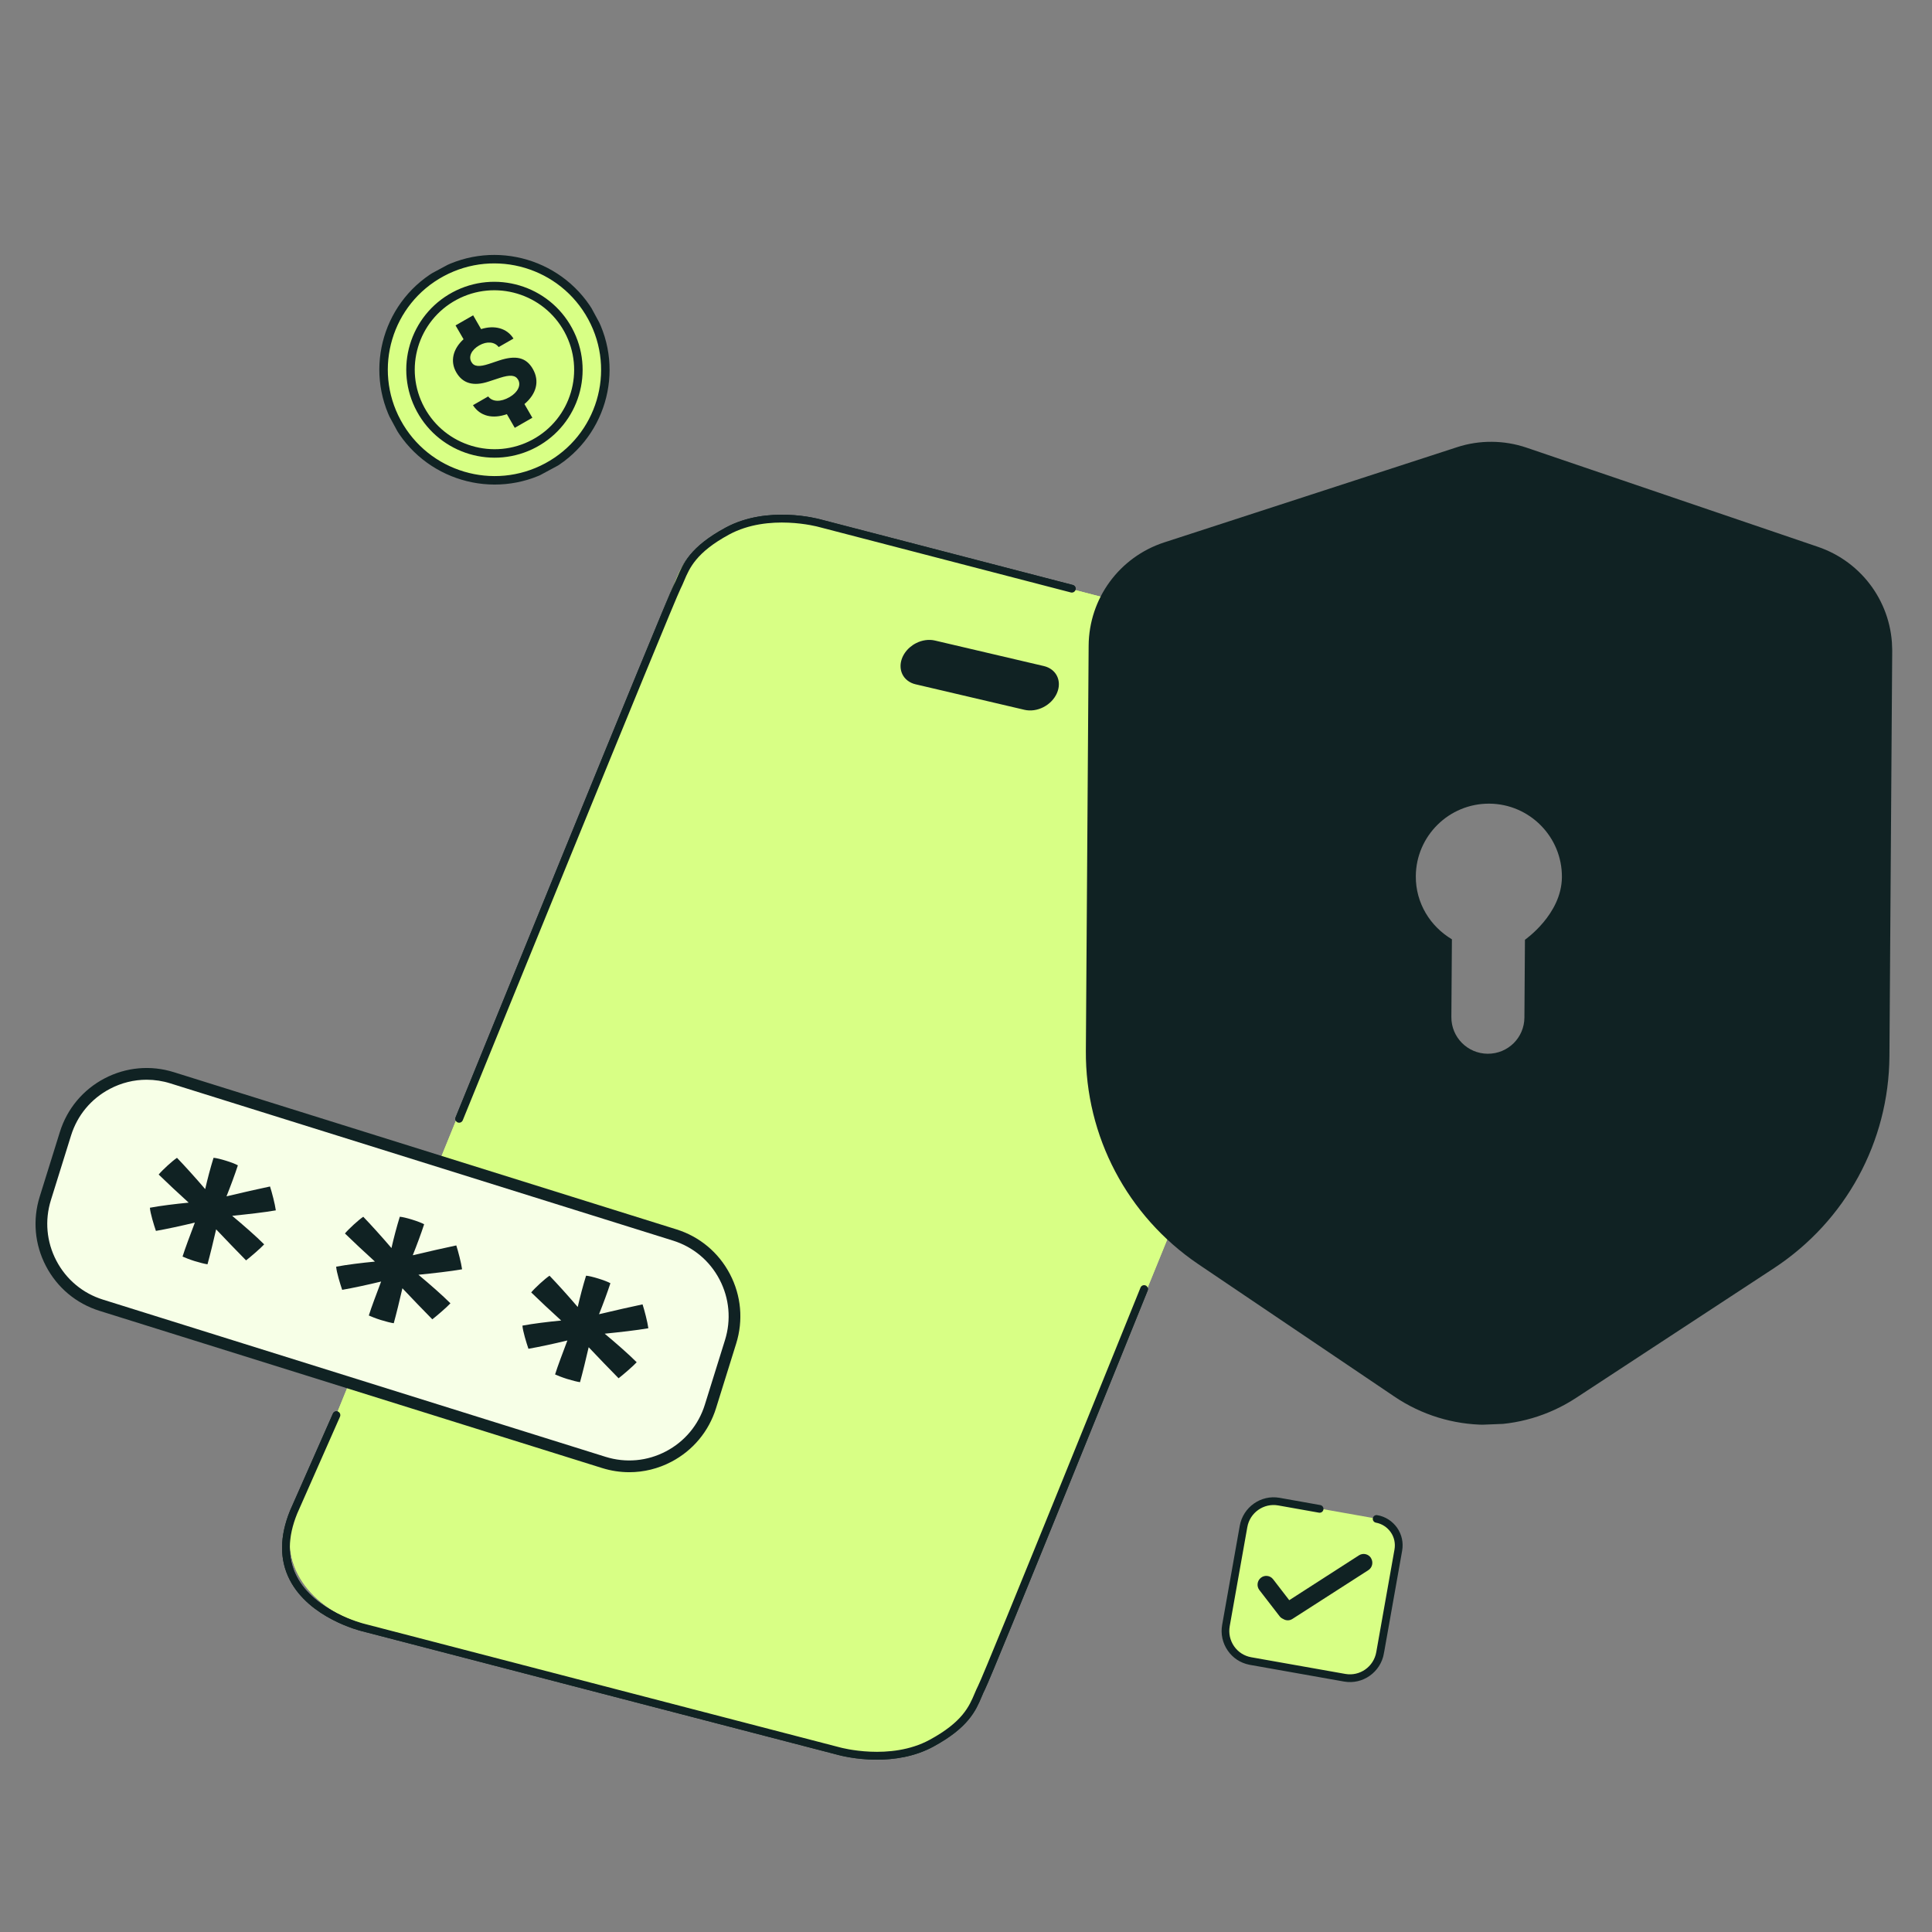 <svg width="171" height="171" viewBox="0 0 171 171" fill="none" xmlns="http://www.w3.org/2000/svg">
<rect x="0" y="0" width="171" height="171" fill="#808080" stroke="none"/>
<g clip-path="url(#clip0_145_2039)">
<path fill-rule="evenodd" clip-rule="evenodd" d="M114.347 57.208C115.575 57.529 116.714 58.032 117.701 58.69C118.687 59.347 119.5 60.145 120.095 61.039C120.69 61.932 121.054 62.904 121.167 63.898C121.28 64.892 121.14 65.89 120.753 66.833L86.908 150.02C86.527 150.964 85.907 151.837 85.084 152.588C84.262 153.338 83.252 153.953 82.113 154.396C80.975 154.84 79.729 155.103 78.448 155.171C77.167 155.239 75.875 155.111 74.647 154.793L32.507 143.841C30.029 143.193 27.962 141.814 26.762 140.009C25.561 138.205 25.324 136.121 26.105 134.217L59.945 51.03C60.327 50.086 60.947 49.214 61.77 48.463C62.593 47.713 63.602 47.098 64.741 46.655C65.879 46.212 67.125 45.949 68.406 45.881C69.687 45.813 70.978 45.942 72.207 46.26L114.347 57.208Z" fill="#D8FF85"/>
<path d="M40.64 99.371C40.708 99.371 40.774 99.351 40.831 99.313C40.887 99.275 40.931 99.221 40.957 99.158C41.143 98.7 59.597 53.345 60.234 52.108C60.35 51.883 60.449 51.651 60.552 51.405C61.026 50.284 61.616 48.889 64.54 47.307C68.018 45.425 72.411 46.624 72.455 46.636L94.786 52.438C94.873 52.459 94.965 52.446 95.042 52.399C95.12 52.353 95.175 52.279 95.198 52.192C95.221 52.105 95.208 52.012 95.163 51.934C95.118 51.857 95.044 51.8 94.958 51.776L72.637 45.976C72.402 45.911 67.921 44.699 64.214 46.705C61.079 48.402 60.438 49.919 59.922 51.138C59.824 51.372 59.73 51.592 59.626 51.795C58.975 53.059 41.084 97.029 40.323 98.9C40.302 98.952 40.294 99.008 40.299 99.064C40.305 99.12 40.325 99.173 40.356 99.22C40.387 99.266 40.429 99.304 40.479 99.331C40.528 99.357 40.584 99.371 40.64 99.371Z" fill="#102223"/>
<path d="M93.542 61.361C93.713 60.978 93.762 60.576 93.683 60.206C93.605 59.836 93.401 59.514 93.1 59.281C92.9 59.127 92.662 59.016 92.399 58.954L82.747 56.693C82.483 56.631 82.2 56.62 81.913 56.66C81.626 56.7 81.341 56.791 81.075 56.927C80.674 57.133 80.331 57.433 80.087 57.79C79.844 58.147 79.711 58.545 79.707 58.934C79.704 59.193 79.756 59.441 79.863 59.665C79.97 59.888 80.128 60.083 80.329 60.237C80.529 60.391 80.767 60.502 81.03 60.564L90.679 62.825C91.211 62.95 91.812 62.865 92.349 62.591C92.886 62.317 93.316 61.874 93.543 61.362L93.542 61.361V61.361ZM77.609 155.747C79.129 155.747 80.943 155.494 82.601 154.596C85.734 152.9 86.375 151.382 86.89 150.163C86.989 149.93 87.082 149.709 87.186 149.506C87.838 148.242 101.02 115.607 101.581 114.218C101.597 114.177 101.606 114.132 101.605 114.087C101.605 114.042 101.596 113.998 101.578 113.957C101.561 113.915 101.535 113.878 101.503 113.846C101.471 113.815 101.433 113.79 101.392 113.773C101.35 113.756 101.305 113.748 101.26 113.748C101.216 113.748 101.171 113.758 101.13 113.775C101.088 113.793 101.051 113.818 101.019 113.85C100.988 113.882 100.963 113.92 100.946 113.962C100.809 114.302 87.215 147.956 86.578 149.193C86.462 149.419 86.364 149.651 86.26 149.897C85.786 151.017 85.197 152.412 82.275 153.994C78.799 155.876 74.404 154.677 74.36 154.665L32.236 143.719L32.229 143.718C32.186 143.707 27.854 142.637 26.25 139.513C25.435 137.926 25.453 136.06 26.304 133.966L30.091 125.393C30.11 125.352 30.12 125.308 30.122 125.262C30.123 125.217 30.116 125.172 30.1 125.129C30.084 125.087 30.059 125.048 30.028 125.015C29.997 124.982 29.96 124.956 29.918 124.938C29.877 124.919 29.832 124.909 29.787 124.909C29.741 124.908 29.696 124.916 29.654 124.932C29.612 124.949 29.574 124.974 29.541 125.006C29.509 125.037 29.483 125.075 29.465 125.117L25.676 133.694C25.675 133.697 25.674 133.7 25.672 133.703C24.741 135.994 24.731 138.055 25.643 139.829C27.384 143.215 31.832 144.326 32.067 144.383L74.178 155.325C74.308 155.361 75.734 155.747 77.609 155.747V155.747Z" fill="#102223"/>
</g>
<g clip-path="url(#clip1_145_2039)">
<path fill-rule="evenodd" clip-rule="evenodd" d="M114.347 57.209C115.575 57.529 116.714 58.033 117.701 58.69C118.687 59.347 119.5 60.146 120.095 61.039C120.69 61.933 121.054 62.905 121.167 63.899C121.28 64.893 121.14 65.89 120.753 66.833L86.908 150.02C86.527 150.964 85.907 151.837 85.084 152.588C84.262 153.339 83.252 153.954 82.113 154.397C80.975 154.84 79.729 155.104 78.448 155.172C77.167 155.24 75.875 155.111 74.647 154.794L32.507 143.841C30.029 143.193 27.962 141.815 26.762 140.01C25.561 138.205 25.324 136.121 26.105 134.217L59.945 51.031C60.327 50.087 60.947 49.214 61.77 48.464C62.593 47.713 63.602 47.099 64.741 46.656C65.879 46.213 67.125 45.95 68.406 45.882C69.687 45.814 70.978 45.943 72.207 46.26L114.347 57.209Z" fill="#D8FF85"/>
<path d="M40.64 99.371C40.708 99.371 40.774 99.351 40.831 99.313C40.887 99.275 40.931 99.221 40.957 99.158C41.143 98.7 59.597 53.346 60.234 52.109C60.35 51.883 60.449 51.651 60.552 51.405C61.026 50.285 61.616 48.89 64.54 47.308C68.018 45.425 72.411 46.624 72.455 46.637L94.786 52.439C94.873 52.46 94.965 52.446 95.042 52.4C95.12 52.354 95.175 52.279 95.198 52.192C95.221 52.105 95.208 52.013 95.163 51.935C95.118 51.857 95.044 51.8 94.958 51.776L72.637 45.977C72.402 45.911 67.921 44.7 64.214 46.706C61.079 48.402 60.438 49.919 59.922 51.139C59.824 51.372 59.73 51.593 59.626 51.795C58.975 53.059 41.084 97.029 40.323 98.9C40.302 98.952 40.294 99.008 40.299 99.064C40.305 99.12 40.325 99.174 40.356 99.22C40.387 99.267 40.429 99.305 40.479 99.331C40.528 99.358 40.584 99.371 40.64 99.371Z" fill="#102223"/>
<path d="M93.542 61.361C93.713 60.979 93.762 60.577 93.683 60.207C93.605 59.837 93.401 59.515 93.1 59.282C92.9 59.128 92.662 59.016 92.399 58.954L82.747 56.693C82.483 56.631 82.2 56.62 81.913 56.66C81.626 56.701 81.341 56.791 81.075 56.928C80.674 57.133 80.331 57.433 80.087 57.791C79.844 58.148 79.711 58.546 79.707 58.935C79.704 59.193 79.756 59.442 79.863 59.665C79.97 59.889 80.128 60.083 80.329 60.237C80.529 60.392 80.767 60.503 81.03 60.565L90.679 62.826C91.211 62.95 91.812 62.866 92.349 62.592C92.886 62.317 93.316 61.875 93.543 61.362L93.542 61.361V61.361ZM77.609 155.747C79.129 155.747 80.943 155.494 82.601 154.596C85.734 152.9 86.375 151.383 86.89 150.164C86.989 149.93 87.082 149.71 87.186 149.507C87.838 148.242 101.02 115.608 101.581 114.219C101.597 114.177 101.606 114.133 101.605 114.088C101.605 114.043 101.596 113.998 101.578 113.957C101.561 113.916 101.535 113.878 101.503 113.847C101.471 113.815 101.433 113.79 101.392 113.773C101.35 113.757 101.305 113.748 101.26 113.749C101.216 113.749 101.171 113.758 101.13 113.776C101.088 113.793 101.051 113.819 101.019 113.851C100.988 113.883 100.963 113.921 100.946 113.963C100.809 114.302 87.215 147.956 86.578 149.193C86.462 149.419 86.364 149.651 86.26 149.897C85.786 151.018 85.197 152.412 82.275 153.994C78.799 155.877 74.404 154.677 74.36 154.665L32.236 143.72L32.229 143.718C32.186 143.708 27.854 142.638 26.25 139.514C25.435 137.927 25.453 136.061 26.304 133.967L30.091 125.394C30.11 125.353 30.12 125.308 30.122 125.263C30.123 125.218 30.116 125.172 30.1 125.13C30.084 125.088 30.059 125.049 30.028 125.016C29.997 124.983 29.96 124.957 29.918 124.938C29.877 124.92 29.832 124.91 29.787 124.909C29.741 124.908 29.696 124.916 29.654 124.933C29.612 124.95 29.574 124.975 29.541 125.006C29.509 125.038 29.483 125.076 29.465 125.117L25.676 133.695C25.675 133.698 25.674 133.701 25.672 133.704C24.741 135.995 24.731 138.055 25.643 139.829C27.384 143.216 31.832 144.327 32.067 144.383L74.178 155.325C74.308 155.361 75.734 155.747 77.609 155.747V155.747Z" fill="#102223"/>
</g>
<g clip-path="url(#clip2_145_2039)">
<path d="M121.611 134.374L113.222 132.886C111.756 132.626 110.356 133.612 110.094 135.088L108.536 143.858C108.273 145.334 109.249 146.741 110.715 147.001L119.104 148.489C120.569 148.749 121.97 147.763 122.232 146.288L123.79 137.517C124.052 136.041 123.077 134.634 121.611 134.374Z" fill="#D8FF85"/>
<path d="M110.569 147.343C109.797 147.191 109.122 146.751 108.67 146.097C108.207 145.428 108.028 144.619 108.173 143.811L109.729 135.053C110.023 133.39 111.605 132.28 113.25 132.57L116.86 133.213C117.046 133.25 117.165 133.42 117.135 133.609C117.104 133.798 116.928 133.917 116.741 133.886L113.131 133.244C111.853 133.019 110.625 133.878 110.398 135.171L108.841 143.936C108.731 144.563 108.87 145.189 109.225 145.705C109.58 146.221 110.126 146.573 110.742 146.681L119.079 148.159C120.356 148.383 121.584 147.525 121.812 146.232L123.426 137.143C123.519 136.604 123.405 136.059 123.091 135.614C122.778 135.169 122.318 134.869 121.784 134.77C121.597 134.734 121.479 134.564 121.509 134.375C121.539 134.186 121.722 134.068 121.908 134.105C122.623 134.232 123.243 134.633 123.659 135.224C124.074 135.822 124.23 136.542 124.101 137.263L122.487 146.351C122.195 148.008 120.612 149.123 118.966 148.834L110.629 147.355L110.569 147.343Z" fill="#102223"/>
<path fill-rule="evenodd" clip-rule="evenodd" d="M121.345 137.897C121.119 137.538 120.642 137.43 120.285 137.659L114.11 141.632L112.678 139.774C112.419 139.438 111.932 139.383 111.603 139.646C111.268 139.907 111.206 140.397 111.465 140.733L113.256 143.052C113.344 143.167 113.46 143.246 113.581 143.297C113.821 143.449 114.138 143.456 114.392 143.29L121.112 138.973C121.469 138.743 121.571 138.262 121.344 137.903L121.345 137.897Z" fill="#102223"/>
</g>
<g clip-path="url(#clip3_145_2039)">
<path d="M103.046 48.007L128.967 39.579C130.943 38.931 133.126 38.946 135.11 39.621L160.913 48.403C164.864 49.754 167.506 53.454 167.478 57.635L167.232 93.493C167.18 101.065 163.365 108.062 157.032 112.233L139.528 123.706C137.075 125.32 134.257 126.124 131.445 126.105C128.632 126.085 125.825 125.243 123.396 123.596L106.05 111.884C99.775 107.627 96.057 100.579 96.109 93.007L96.355 57.149C96.384 52.967 99.076 49.304 103.045 48.007L103.046 48.007ZM128.507 83.137L128.46 90.015C128.447 91.807 129.892 93.254 131.67 93.266C133.464 93.278 134.913 91.851 134.925 90.059L134.972 83.181C134.972 83.165 138.221 80.943 138.243 77.633C138.268 74.081 135.394 71.156 131.822 71.131C128.249 71.107 125.336 73.993 125.312 77.545C125.295 79.934 126.591 81.994 128.507 83.137L128.507 83.137Z" fill="#102223"/>
</g>
<g clip-path="url(#clip4_145_2039)">
<path d="M15.232 95.393L59.716 109.307C63.689 110.549 65.904 114.783 64.664 118.762L62.881 124.482C61.64 128.461 57.414 130.68 53.441 129.437L8.957 115.523C4.984 114.281 2.768 110.047 4.009 106.067L5.792 100.348C7.033 96.369 11.259 94.15 15.232 95.393Z" fill="#F7FFE7"/>
<path d="M55.697 130.304C56.982 130.304 58.256 129.993 59.427 129.378C61.332 128.378 62.735 126.694 63.376 124.637L65.159 118.917C65.801 116.86 65.604 114.676 64.605 112.767C63.606 110.858 61.925 109.454 59.871 108.811L15.387 94.898C13.334 94.255 11.153 94.452 9.247 95.453C7.342 96.453 5.939 98.137 5.298 100.194L3.515 105.913C2.873 107.971 3.07 110.155 4.069 112.063C5.068 113.972 6.749 115.377 8.803 116.02L53.286 129.933C54.067 130.178 54.879 130.303 55.697 130.304L55.697 130.304ZM12.978 95.566C13.69 95.567 14.399 95.675 15.078 95.889L59.562 109.803C61.352 110.362 62.816 111.586 63.686 113.249C64.556 114.913 64.728 116.815 64.169 118.608L62.386 124.327C61.828 126.119 60.605 127.586 58.945 128.458C57.285 129.33 55.385 129.501 53.596 128.942L9.112 115.028C7.322 114.469 5.858 113.244 4.988 111.581C4.117 109.918 3.946 108.015 4.505 106.223L6.288 100.504C6.846 98.711 8.068 97.244 9.729 96.373C10.748 95.837 11.859 95.566 12.978 95.566H12.978Z" fill="#102223"/>
<path d="M50.188 122.048C50.64 122.188 51.113 122.307 51.337 122.335C51.578 121.46 51.845 120.359 52.103 119.242C52.993 120.178 53.962 121.194 54.751 121.989C55.074 121.745 56.064 120.896 56.353 120.572C55.642 119.857 54.54 118.896 53.521 118.044C54.829 117.912 56.337 117.746 57.385 117.562C57.31 117.002 57.036 115.954 56.872 115.449C55.921 115.65 54.372 115.996 53.019 116.32C53.406 115.352 53.761 114.389 54.026 113.577C53.816 113.457 53.385 113.295 52.959 113.164C52.534 113.032 52.101 112.925 51.873 112.91C51.597 113.801 51.343 114.768 51.134 115.681C50.289 114.69 49.3 113.599 48.638 112.912C48.216 113.194 47.363 113.976 47.016 114.391C47.699 115.057 48.727 116.022 49.671 116.879C48.485 116.993 47.183 117.154 46.24 117.33C46.268 117.806 46.604 118.888 46.772 119.38C47.711 119.217 49.022 118.935 50.219 118.645C49.807 119.742 49.355 120.923 49.13 121.651C49.322 121.738 49.749 121.912 50.188 122.048H50.188ZM33.701 116.831C34.154 116.971 34.627 117.09 34.851 117.118C35.092 116.243 35.359 115.142 35.617 114.025C36.507 114.962 37.476 115.977 38.264 116.772C38.587 116.528 39.578 115.679 39.867 115.355C39.156 114.64 38.054 113.679 37.035 112.827C38.343 112.695 39.851 112.53 40.898 112.345C40.824 111.785 40.55 110.737 40.386 110.232C39.435 110.433 37.886 110.779 36.533 111.103C36.919 110.135 37.275 109.172 37.54 108.36C37.33 108.239 36.899 108.078 36.473 107.947C36.048 107.815 35.615 107.708 35.386 107.693C35.111 108.584 34.856 109.551 34.648 110.464C33.803 109.473 32.814 108.382 32.152 107.695C31.73 107.977 30.877 108.759 30.53 109.174C31.213 109.84 32.24 110.805 33.185 111.662C31.999 111.776 30.697 111.937 29.754 112.113C29.782 112.589 30.118 113.67 30.286 114.163C31.225 114 32.536 113.718 33.733 113.428C33.321 114.525 32.869 115.706 32.644 116.434C32.836 116.521 33.263 116.695 33.702 116.831L33.701 116.831ZM17.215 111.614C17.668 111.754 18.14 111.873 18.365 111.901C18.606 111.026 18.873 109.926 19.13 108.808C20.021 109.744 20.99 110.76 21.779 111.555C22.102 111.311 23.092 110.462 23.381 110.138C22.67 109.423 21.568 108.462 20.549 107.61C21.857 107.478 23.365 107.312 24.413 107.128C24.338 106.568 24.064 105.52 23.899 105.015C22.949 105.216 21.4 105.562 20.047 105.886C20.433 104.918 20.789 103.955 21.054 103.143C20.844 103.023 20.413 102.861 19.988 102.73C19.561 102.598 19.129 102.491 18.901 102.476C18.625 103.367 18.37 104.334 18.161 105.247C17.317 104.256 16.327 103.165 15.666 102.478C15.243 102.76 14.39 103.542 14.044 103.957C14.727 104.623 15.754 105.588 16.699 106.445C15.513 106.559 14.21 106.72 13.268 106.896C13.296 107.372 13.632 108.453 13.8 108.946C14.739 108.783 16.049 108.5 17.247 108.211C16.834 109.308 16.383 110.489 16.158 111.217C16.349 111.304 16.777 111.478 17.215 111.614L17.215 111.614Z" fill="#102223"/>
</g>
<g clip-path="url(#clip5_145_2039)">
<path d="M48.432 41.34C53.199 38.775 54.973 32.84 52.395 28.083C49.817 23.326 43.862 21.548 39.096 24.112C34.329 26.676 32.555 32.611 35.133 37.368C37.711 42.126 43.665 43.904 48.432 41.34Z" fill="#D8FF85" stroke="#102223" stroke-width="0.75"/>
<path d="M47.297 39.247C50.906 37.306 52.249 32.812 50.297 29.211C48.345 25.609 43.838 24.263 40.229 26.204C36.621 28.146 35.278 32.639 37.229 36.24C39.181 39.842 43.689 41.188 47.297 39.247Z" fill="#D8FF85" stroke="#102223" stroke-width="0.75"/>
<path d="M40.32 28.801L41.877 27.908L42.581 29.129C43.763 28.754 44.87 29.043 45.448 29.966L44.137 30.718C43.776 30.244 43.089 30.185 42.415 30.571C41.741 30.958 41.44 31.551 41.727 32.047C41.956 32.445 42.407 32.494 43.28 32.207L44.178 31.907C45.67 31.415 46.575 31.643 47.155 32.646C47.78 33.727 47.485 34.861 46.418 35.763L47.118 36.974L45.561 37.867L44.862 36.657C43.598 37.104 42.483 36.836 41.862 35.862L43.209 35.089C43.575 35.577 44.315 35.6 45.1 35.149C45.826 34.733 46.141 34.098 45.859 33.609C45.619 33.194 45.15 33.152 44.235 33.447L43.264 33.765C41.907 34.217 40.955 33.945 40.386 32.959C39.816 31.972 40.094 30.879 41.028 30.025L40.32 28.801Z" fill="#102223"/>
</g>
<defs>
<clipPath id="clip0_145_2039">
<rect width="96.239" height="110.192" fill="white" transform="matrix(-1 0 0 1 121.205 45.554)"/>
</clipPath>
<clipPath id="clip1_145_2039">
<rect width="96.239" height="110.192" fill="white" transform="matrix(-1 0 0 1 121.205 45.555)"/>
</clipPath>
<clipPath id="clip2_145_2039">
<rect width="14.705" height="15.184" fill="white" transform="matrix(0.981 0.194 -0.194 0.981 110.365 131.827)"/>
</clipPath>
<clipPath id="clip3_145_2039">
<rect width="72.774" height="86.933" fill="white" transform="matrix(-0.999 0.04 0.04 0.999 166.684 37.694)"/>
</clipPath>
<clipPath id="clip4_145_2039">
<rect width="62.381" height="35.773" fill="white" transform="matrix(-1 0 0 1 65.527 94.529)"/>
</clipPath>
<clipPath id="clip5_145_2039">
<rect width="20.285" height="20.279" fill="white" transform="matrix(0.881 -0.474 0.476 0.879 30 28.616)"/>
</clipPath>
</defs>
</svg>
